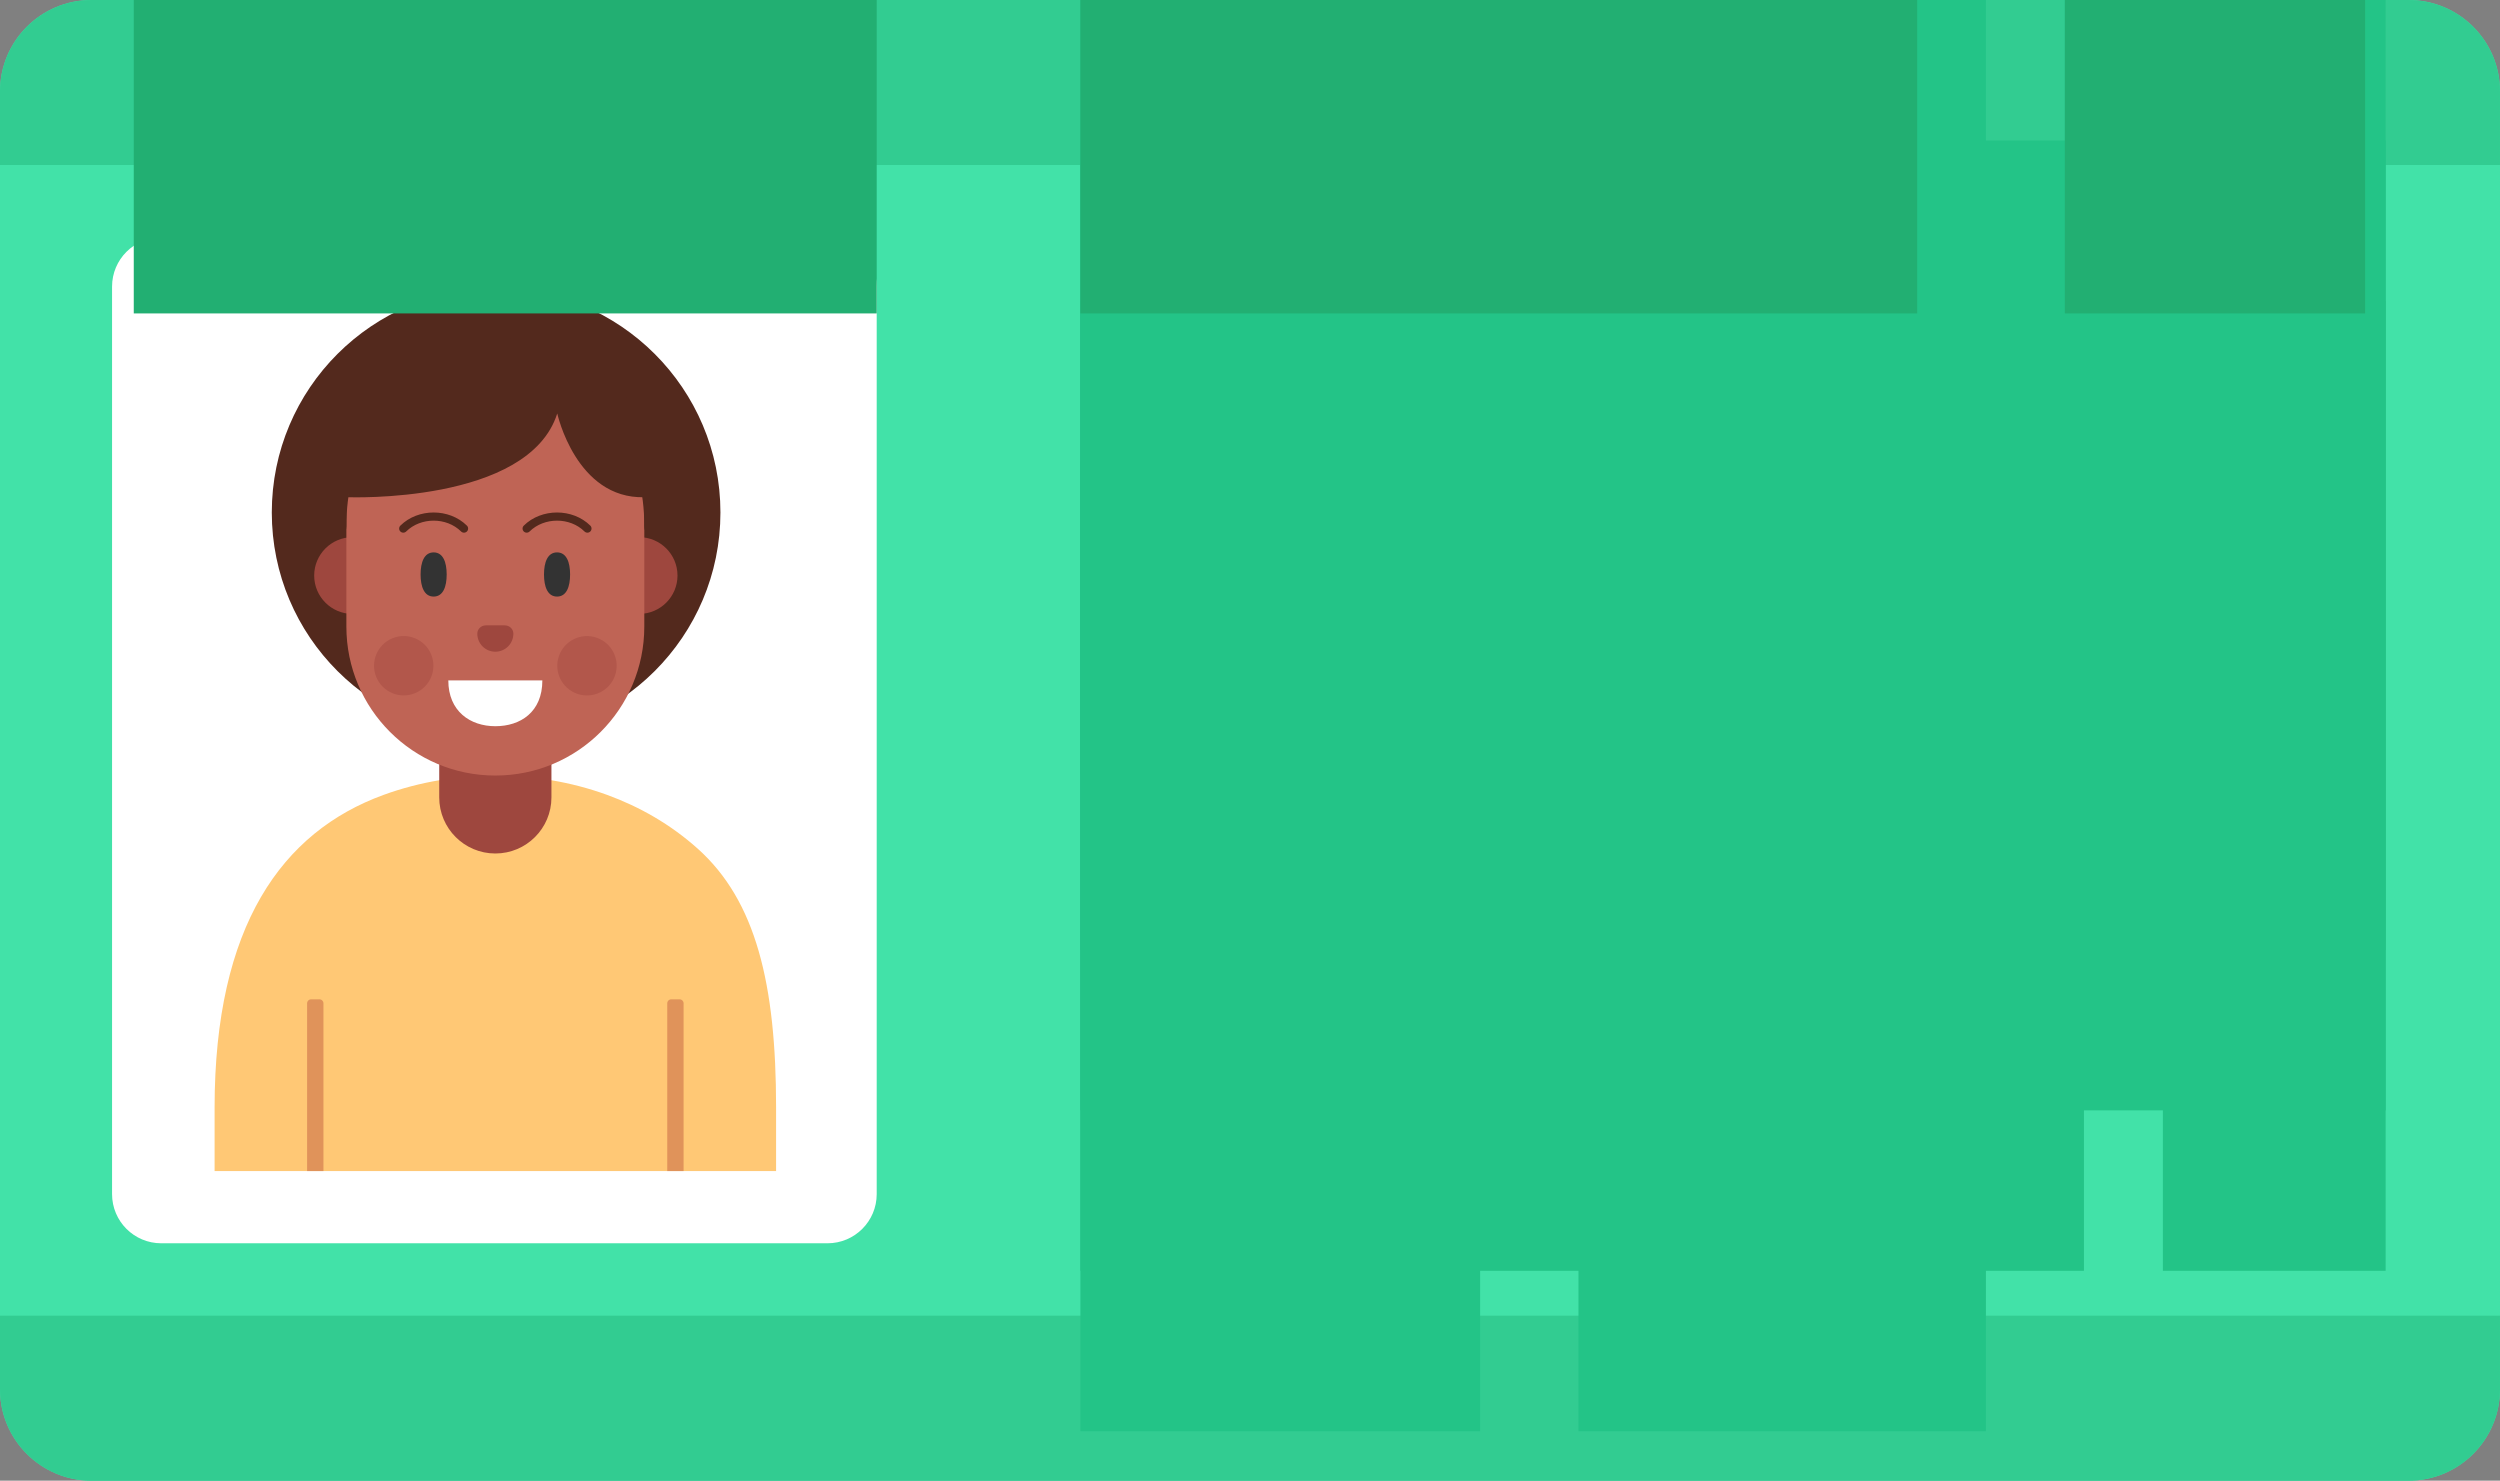 <svg width="233" height="138" viewBox="0 0 233 138" fill="none" xmlns="http://www.w3.org/2000/svg">
<rect x="0" y="0" width="233" height="138" fill="#808080" stroke="none"/>
<g clip-path="url(#clip0_319_634)">
<path d="M224.474 0H8.526C3.817 0 0 3.816 0 8.523V129.477C0 134.184 3.817 138 8.526 138H224.474C229.183 138 233 134.184 233 129.477V8.523C233 3.816 229.183 0 224.474 0Z" fill="#42E2A8"/>
<path d="M77.125 22.127H15.028C12.496 22.127 10.444 24.178 10.444 26.709V111.291C10.444 113.822 12.496 115.874 15.028 115.874H77.125C79.656 115.874 81.709 113.822 81.709 111.291V26.709C81.709 24.178 79.656 22.127 77.125 22.127Z" fill="white"/>
<path d="M46.238 68.664C57.784 68.664 67.144 59.307 67.144 47.765C67.144 36.223 57.784 26.866 46.238 26.866C34.691 26.866 25.331 36.223 25.331 47.765C25.331 59.307 34.691 68.664 46.238 68.664Z" fill="#53291D"/>
<path d="M72.331 103.238V109.144H20V103.238C20 86.284 26.285 77.54 35.737 74.088C39.159 72.839 42.748 72.281 46.166 72.281C49.585 72.281 53.173 72.839 56.596 74.088C59.609 75.189 62.496 76.828 65.031 79.1C70.446 83.951 72.332 91.689 72.332 103.239L72.331 103.238Z" fill="#FFC875"/>
<path d="M40.937 65.017H51.394V74.319C51.394 77.203 49.052 79.546 46.165 79.546C43.28 79.546 40.936 77.204 40.936 74.319V65.017H40.937Z" fill="#9E473E"/>
<path d="M32.859 50.065H34.033V57.218H32.859C30.885 57.218 29.282 55.616 29.282 53.642C29.282 51.669 30.885 50.066 32.859 50.066V50.065Z" fill="#9E473E"/>
<path d="M59.566 57.217H58.391V50.064H59.566C61.54 50.064 63.143 51.667 63.143 53.64C63.143 55.614 61.54 57.216 59.566 57.216V57.217Z" fill="#9E473E"/>
<path d="M60.049 47.344C60.049 39.679 53.833 33.465 46.166 33.465C38.499 33.465 32.283 39.679 32.283 47.344V58.403C32.283 66.068 38.499 72.281 46.166 72.281C53.833 72.281 60.049 66.068 60.049 58.403V47.344Z" fill="#BF6455"/>
<path d="M41.631 53.542C41.631 54.679 41.298 55.601 40.415 55.601C39.532 55.601 39.199 54.679 39.199 53.542C39.199 52.405 39.532 51.483 40.415 51.483C41.298 51.483 41.631 52.405 41.631 53.542Z" fill="#333333"/>
<path d="M53.133 53.542C53.133 54.679 52.8 55.601 51.917 55.601C51.033 55.601 50.701 54.679 50.701 53.542C50.701 52.405 51.033 51.483 51.917 51.483C52.8 51.483 53.133 52.405 53.133 53.542Z" fill="#333333"/>
<path d="M43.245 49.646C43.148 49.646 43.05 49.609 42.974 49.535C41.612 48.187 39.22 48.188 37.855 49.535C37.704 49.684 37.46 49.682 37.311 49.531C37.162 49.38 37.164 49.137 37.315 48.988C38.968 47.356 41.865 47.356 43.515 48.988C43.666 49.137 43.667 49.38 43.518 49.531C43.443 49.607 43.344 49.645 43.245 49.645V49.646Z" fill="#53291D"/>
<path d="M54.747 49.646C54.649 49.646 54.551 49.609 54.476 49.535C53.114 48.187 50.721 48.188 49.356 49.535C49.205 49.684 48.962 49.682 48.813 49.531C48.664 49.38 48.666 49.137 48.816 48.988C50.469 47.356 53.367 47.356 55.017 48.988C55.168 49.137 55.169 49.38 55.02 49.531C54.945 49.607 54.846 49.645 54.747 49.645V49.646Z" fill="#53291D"/>
<path d="M41.783 63.414C41.783 66.288 43.824 67.683 46.165 67.683C48.506 67.683 50.547 66.366 50.547 63.414H41.783Z" fill="white"/>
<path d="M47.056 58.284H45.275C44.849 58.284 44.487 58.623 44.485 59.05C44.479 59.983 45.234 60.74 46.165 60.74C47.097 60.74 47.852 59.982 47.846 59.05C47.843 58.623 47.482 58.284 47.055 58.284H47.056Z" fill="#9E473E"/>
<path d="M46.165 36.665C47.702 36.675 60.049 35.589 60.049 49.055C60.049 49.744 60.549 49.947 60.831 49.947C61.295 49.947 61.673 49.573 61.675 49.109C61.687 44.142 60.36 31.54 46.165 31.54C31.972 31.54 30.644 44.143 30.656 49.109C30.657 49.573 31.035 49.947 31.499 49.947C31.782 49.947 32.282 49.744 32.282 49.055C32.282 35.589 44.628 36.675 46.165 36.665Z" fill="#53291D"/>
<path d="M32.426 46.341C32.426 46.341 49.258 46.992 51.936 38.535C51.936 38.535 53.685 46.506 60.049 46.341C60.049 46.341 59.363 33.465 46.166 33.465C32.968 33.465 32.426 46.341 32.426 46.341Z" fill="#53291D"/>
<path d="M28.997 93.136H29.769C29.976 93.136 30.146 93.305 30.146 93.513V109.145H28.622V93.513C28.622 93.305 28.79 93.136 28.998 93.136H28.997Z" fill="#E0935A"/>
<path d="M62.563 93.136H63.334C63.541 93.136 63.711 93.305 63.711 93.513V109.145H62.187V93.513C62.187 93.305 62.355 93.136 62.564 93.136H62.563Z" fill="#E0935A"/>
<path d="M38.686 64.602C40.099 64.018 40.769 62.399 40.184 60.987C39.599 59.575 37.98 58.905 36.568 59.49C35.156 60.075 34.485 61.693 35.07 63.105C35.655 64.517 37.274 65.187 38.686 64.602Z" fill="#B2574B"/>
<path d="M57.398 62.694C57.754 61.208 56.837 59.714 55.351 59.359C53.864 59.003 52.371 59.919 52.015 61.406C51.659 62.892 52.576 64.385 54.062 64.74C55.549 65.096 57.043 64.18 57.398 62.694Z" fill="#B2574B"/>
<path d="M0 122.62V129.477C0 134.184 3.817 138 8.526 138H224.473C229.182 138 232.999 134.184 232.999 129.477V122.62H0Z" fill="#32CC91"/>
<path d="M0 15.38V8.523C0 3.816 3.817 0 8.526 0H224.473C229.182 0 232.999 3.816 232.999 8.523V15.38H0Z" fill="#32CC91"/>
<path d="M100.693 26.865H129.952" stroke="#23C487" stroke-width="90.39" stroke-miterlimit="10"/>
<path d="M100.693 43.338H146.023" stroke="#23C487" stroke-width="90.39" stroke-miterlimit="10"/>
<path d="M155.189 43.338H185.087" stroke="#23C487" stroke-width="90.39" stroke-miterlimit="10"/>
<path d="M192.443 43.338H222.342" stroke="#23C487" stroke-width="90.39" stroke-miterlimit="10"/>
<path d="M222.342 58.291H177.013" stroke="#23C487" stroke-width="90.39" stroke-miterlimit="10"/>
<path d="M167.845 58.291H137.947" stroke="#23C487" stroke-width="90.39" stroke-miterlimit="10"/>
<path d="M130.592 58.291H100.693" stroke="#23C487" stroke-width="90.39" stroke-miterlimit="10"/>
<path d="M100.693 73.243H114.192" stroke="#23C487" stroke-width="90.39" stroke-miterlimit="10"/>
<path d="M123.358 73.243H194.223" stroke="#23C487" stroke-width="90.39" stroke-miterlimit="10"/>
<path d="M201.579 73.243H222.342" stroke="#23C487" stroke-width="90.39" stroke-miterlimit="10"/>
<path d="M100.693 88.196H137.947" stroke="#23C487" stroke-width="90.39" stroke-miterlimit="10"/>
<path d="M147.113 88.196H185.087" stroke="#23C487" stroke-width="90.39" stroke-miterlimit="10"/>
<path d="M155.833 26.865H172.714" stroke="#23C487" stroke-width="90.39" stroke-miterlimit="10"/>
<path d="M136.927 26.865H149.08" stroke="#23C487" stroke-width="90.39" stroke-miterlimit="10"/>
<path d="M12.467 7.691H81.709" stroke="#22AF72" stroke-width="43.04" stroke-miterlimit="10"/>
<path d="M100.693 7.691H178.683" stroke="#22AF72" stroke-width="43.04" stroke-miterlimit="10"/>
<path d="M192.443 7.691H220.429" stroke="#22AF72" stroke-width="43.04" stroke-miterlimit="10"/>
</g>
<defs>
<clipPath id="clip0_319_634">
<rect width="233" height="138" fill="white"/>
</clipPath>
</defs>
</svg>
